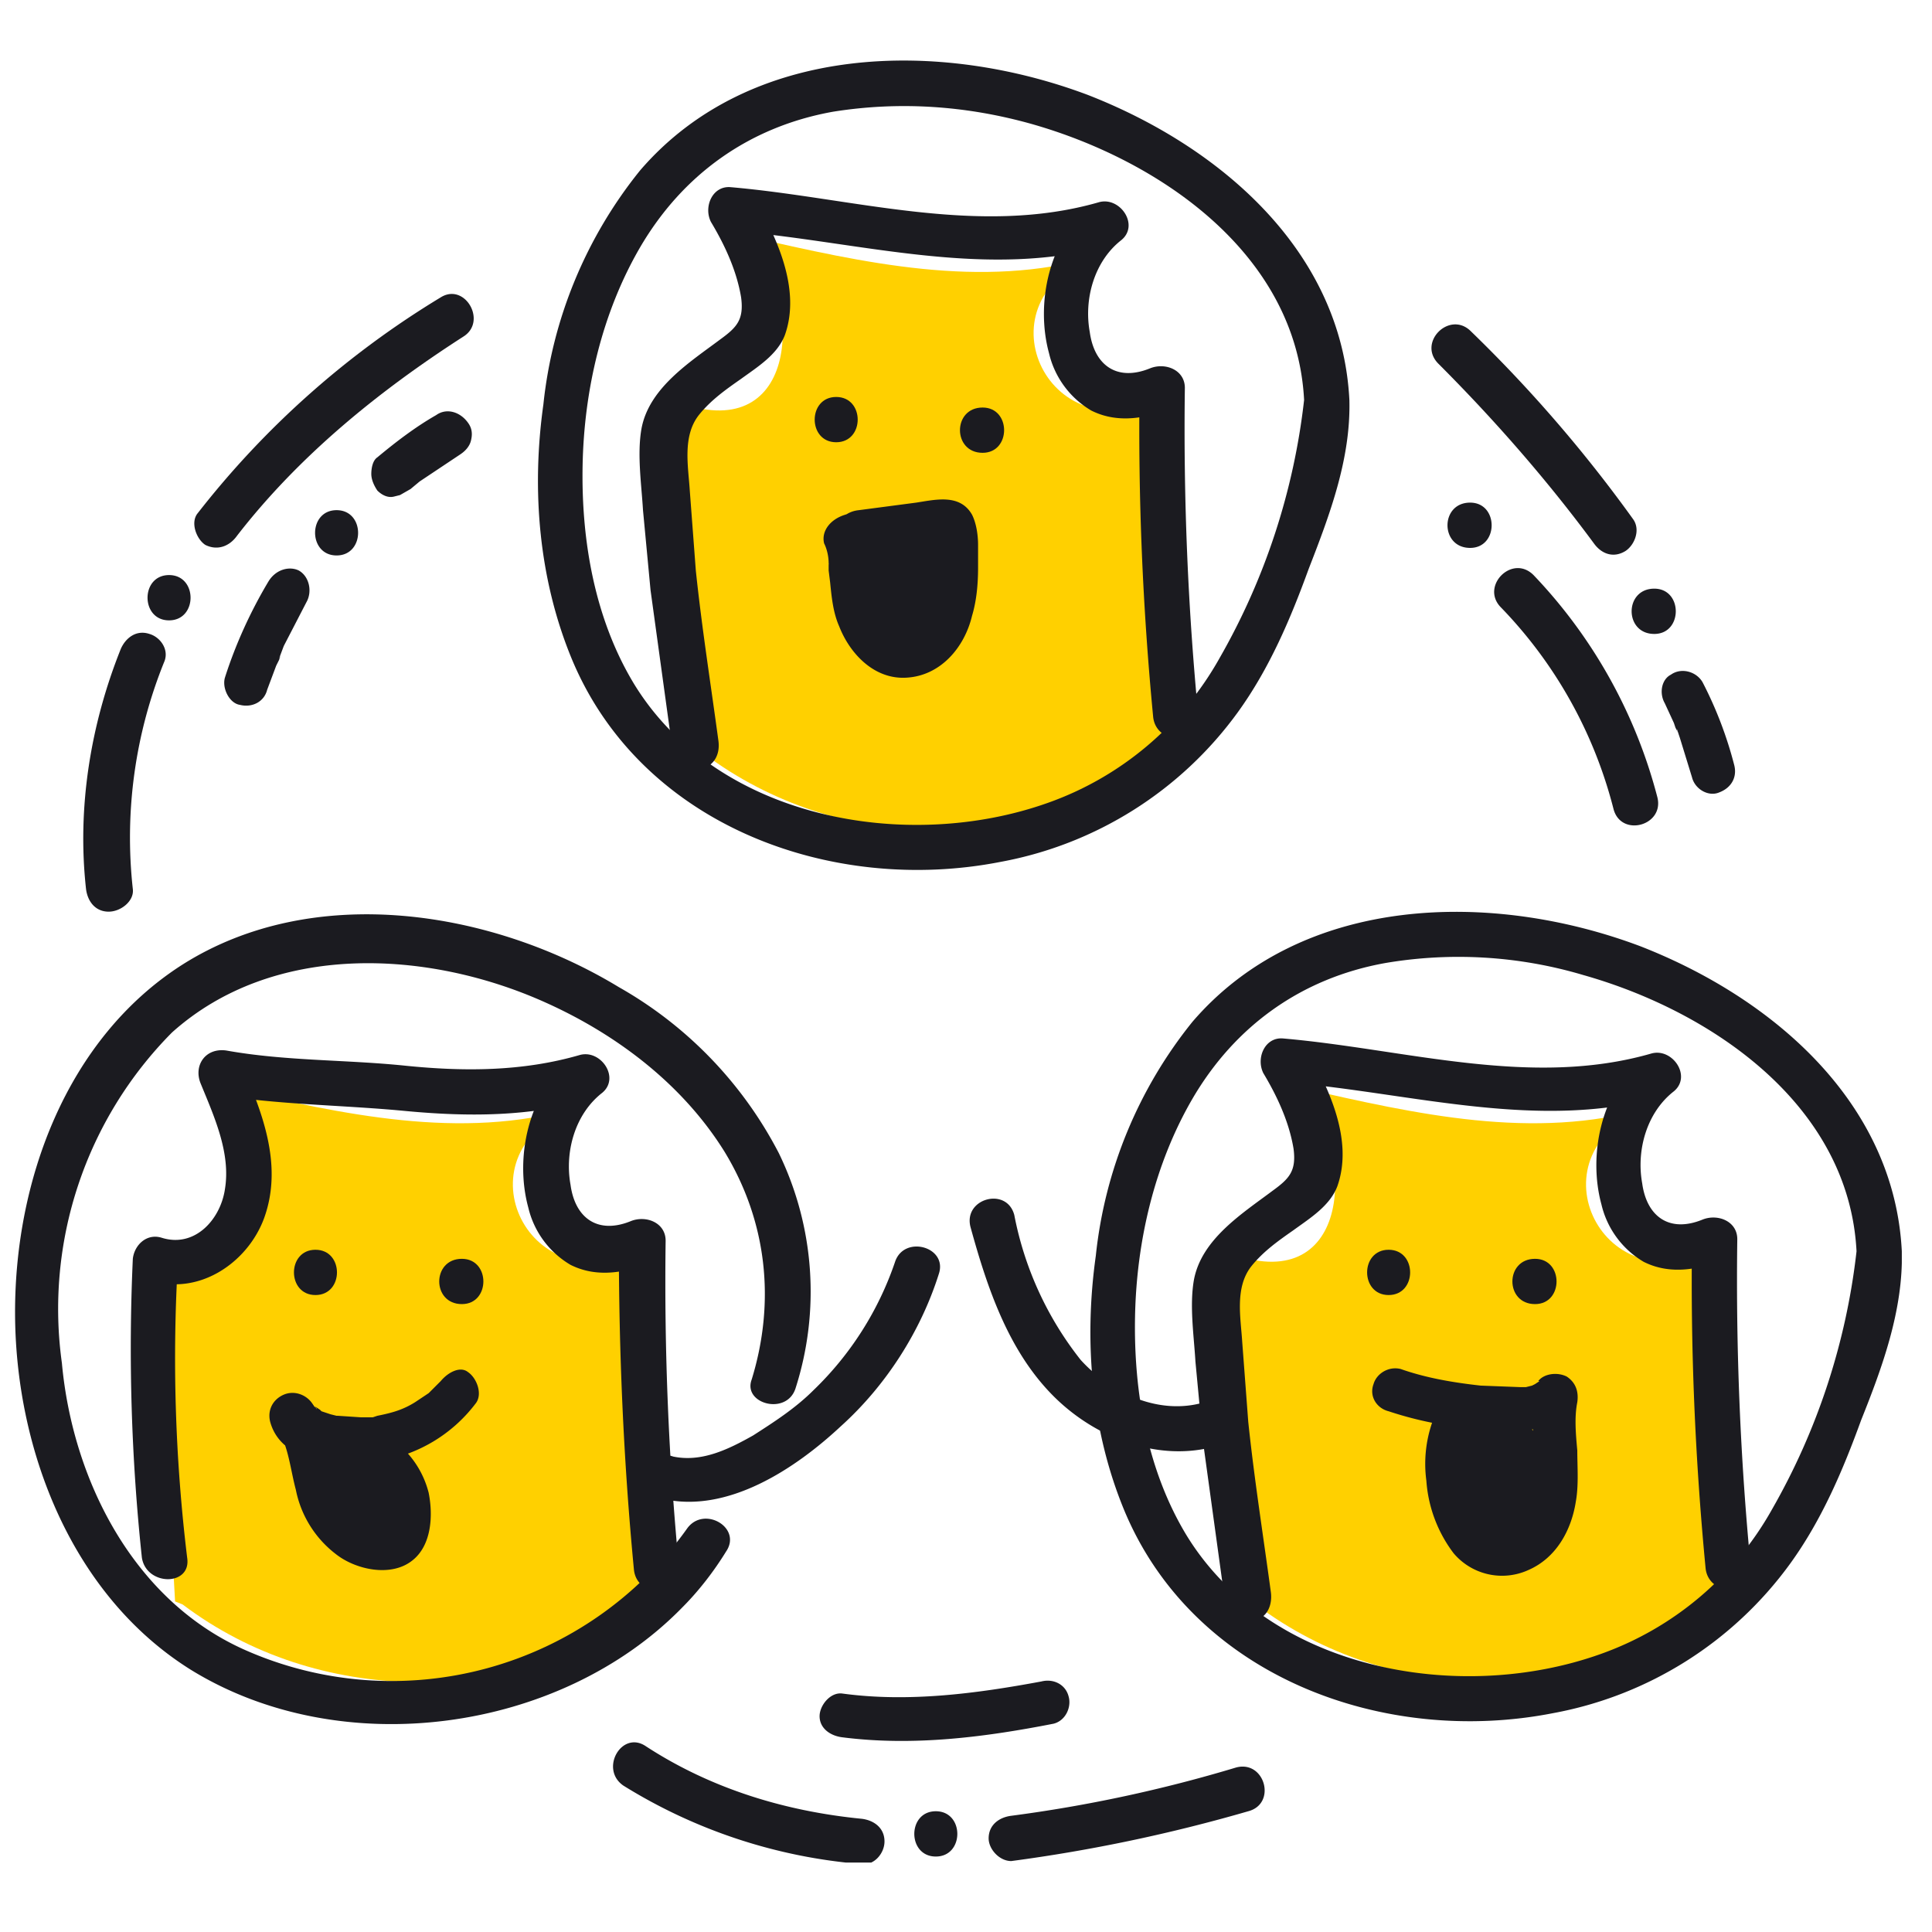 <svg fill="none" height="128" width="128" xmlns="http://www.w3.org/2000/svg"><defs/><clipPath id="a"><path d="M1 4h125v119.4H1z"/></clipPath><g clip-path="url(#a)"><path d="M83.2 106.3c9 6.8 21.5 6.6 31 1-.4-8.2-.7-16.1-.8-24.5-7.5 3.7-12.1-6.6-4.2-9.4-7.6 2.2-15.4.4-22.9-1.3 3.7 4.8 3 13.9-4.9 10.9l1.3 23.1.5.2z" fill="#ffd000"/><path d="M84.2 105.5c-.5-3.7-1.1-7.5-1.5-11.3l-.4-5.3c-.1-1.6-.5-3.6.6-5 .8-1 1.8-1.7 2.8-2.4 1.1-.8 2.4-1.6 2.9-2.9 1.1-3.1-.6-6.6-2.1-9.2l-1.3 2.3c8.4.7 16.8 3.3 25.1.9l-1.5-2.5c-2.7 2.2-3.6 6.4-2.7 9.7a6 6 0 002.8 3.8c1.8.9 3.7.5 5.5-.2l-2.3-1.3c-.1 7.3.2 14.5.9 21.8.2 1.9 3.2 1.9 3 0-.7-7.2-1-14.5-.9-21.8 0-1.2-1.3-1.7-2.3-1.3-2.2.9-3.7-.2-4-2.4-.4-2.2.3-4.7 2.1-6.1 1.2-1-.1-2.9-1.5-2.5-8 2.3-16.3-.3-24.4-1-1.2-.1-1.8 1.3-1.3 2.3.9 1.5 1.7 3.2 2 5 .2 1.5-.3 2-1.4 2.8-2 1.5-4.7 3.2-5.2 5.9-.3 1.7 0 3.7.1 5.4l.5 5.3 1.5 10.9c.1.8 1.1 1.2 1.8 1 1-.2 1.3-1.1 1.2-1.9z" fill="#1b1b20"/><path d="M92 85.8c1.9 0 1.9-3 0-3s-1.9 3 0 3zM101.7 86.4c1.9 0 1.9-3 0-3-2 0-2 3 0 3z" fill="#1b1b20"/><path d="M126 82.9c-.5-9.9-8.6-16.8-17.3-20.2-9.8-3.7-22.4-3.5-29.7 5a29.6 29.6 0 00-6.4 15.5c-.8 5.7-.3 11.6 1.9 16.9 4.6 11 17.2 15.6 28.4 13.4a25 25 0 0015.7-9.9c2.1-2.9 3.5-6.2 4.7-9.5 1.4-3.5 2.8-7.3 2.7-11.2-.1-1.9-3.1-1.9-3 0a44.4 44.4 0 01-5.6 17.1 21.1 21.1 0 01-11.4 9.6c-9.3 3.3-21.9 1.1-27.4-7.9-2.6-4.3-3.5-9.5-3.4-14.5s1.3-10.1 3.8-14.4c2.8-4.8 7.2-8 12.8-9a29 29 0 0113.1.8c8.5 2.4 17.6 8.6 18.1 18.3.1 1.9 3.1 1.9 3 0z" fill="#1b1b20"/><path d="M12.1 106.3c9 6.8 21.5 6.6 31 1-.4-8.2-.7-16.1-.8-24.5-7.5 3.7-12.1-6.6-4.2-9.4-7.6 2.2-15.4.4-22.9-1.3 3.7 4.8 3 13.9-4.9 10.9l1.3 23.1.5.2z" fill="#ffd000"/><g fill="#1b1b20"><path d="M12.4 103.2c-.8-6.6-1-13.2-.6-19.8l-1.9 1.4c3.2 1.1 6.5-1.1 7.6-4.1 1.3-3.6-.2-7.2-1.6-10.4l-1.7 2.2c4.2.7 8.4.7 12.6 1.1s8.4.4 12.4-.8l-1.5-2.5C35 72.5 34.1 76.7 35 80a6 6 0 002.8 3.8c1.8.9 3.7.5 5.5-.2L41 82.3c0 7.2.3 14.4 1 21.7.2 1.9 3.2 1.9 3 0-.7-7.2-1-14.5-.9-21.8 0-1.2-1.3-1.7-2.3-1.3-2.2.9-3.7-.2-4-2.4-.4-2.2.3-4.7 2.1-6.1 1.2-1-.1-2.9-1.5-2.5-3.8 1.1-7.7 1.1-11.6.7s-7.9-.3-11.8-1c-1.4-.2-2.2 1-1.7 2.2.9 2.2 2 4.6 1.6 7-.3 2-2 3.9-4.2 3.2-1-.3-1.8.5-1.9 1.4a131 131 0 00.6 19.8c.3 1.9 3.3 1.9 3 0z"/><path d="M20.9 85.8c1.9 0 1.9-3 0-3s-1.9 3 0 3zM30.6 86.4c1.9 0 1.9-3 0-3-2 0-2 3 0 3z"/><path d="M52.7 92a21 21 0 00-1.1-15.6 26.8 26.8 0 00-10.6-11c-8.4-5.1-20.2-7-28.9-1.5C4.4 68.8.9 78.3 1 87.3c.1 8.9 3.8 18.4 11.6 23.3 10 6.2 24.5 4.2 32.6-4.1 1.1-1.1 2.1-2.4 2.9-3.7 1.1-1.6-1.5-3.1-2.6-1.5a24 24 0 01-29.3 8C8.8 106 4.8 98 4.1 90.3a26 26 0 017.3-21.9c6.7-6 16.9-5.5 24.7-2 4.7 2.1 9.1 5.4 11.9 9.9 2.8 4.6 3.4 9.9 1.8 15.1-.6 1.6 2.3 2.4 2.9.6z"/><path d="M29.2 91.5c.1-.1 0 0 0 0l-.3.3-.5.5-.9.6c-.8.5-1.5.7-2.5.9l-.3.1h-.2-.6l-1.5-.1h-.1l-.4-.1-.6-.2c-.1 0-.1 0 0 0l-.1-.1-.3-.2c.2.2-.1-.1 0 0s.1.3 0 0l-2.7 1.2c.9 1.2 1 2.8 1.4 4.3a7.1 7.1 0 002.7 4.3c1.3 1 3.6 1.5 5 .4 1.3-1 1.4-3 1.1-4.5a6.2 6.2 0 00-3-3.9c-1.1-.6-2.1.2-2.3 1.3-.2 1.7.2 3.5 1.2 5 .4.6 1 .9 1.7.7.6-.2 1.2-.8 1.1-1.4a7.6 7.6 0 00-1.1-3.3c-.7-1.1-1.8-2.6-3.3-2.2s-1.4 2.3-1.1 3.5 1 2.3 1.8 3.2c.8.8 2.2.4 2.5-.7.6-2.3-.8-4.1-2.3-5.7-.7-.7-2.3-.5-2.5.7-.2 1.5.1 2.7 1.1 3.8.8 1 2.6.2 2.6-1.1a5 5 0 00-1.6-3.6c-.6-.6-1.5-.6-2.1 0s-.6 1.5 0 2.1c.5.5.7.9.7 1.5l2.6-1.1a.8.8 0 01-.2-.5s-.1-.4 0-.2v-.3l-2.5.7 1.3 1.4c.3.5.4.9.3 1.3l2.5-.7-.9-1.3-.2-.8V97v-.2c0-.4-.1-.2-.3.5l-.7.4h.2-.8l-.2-.1.2.2.2.3.5.8.3.7.1.5.1.3 2.8-.8a5.2 5.2 0 01-.8-3.4L24 97.5l.7.5.3.3c.3.3-.1-.2.1.2l.2.4.1.3c0-.1-.1-.1 0 0l.1.5c0 .1.1.5 0 .2v.4c0 .1-.1.4 0 .2l-.1.5-.1.2-.1.1.2-.2H25l-.3-.1-.3-.1c.1 0 .1 0 0 0l-.7-.5-.5-.6c-.4-.6-.6-1.3-.8-2.1-.4-1.6-.7-3.3-1.7-4.7-.4-.6-1.2-.9-1.9-.6s-1.1 1-.9 1.8c.8 2.9 4.8 2.9 7.2 2.6a9.9 9.9 0 006.4-3.8c.5-.6.1-1.7-.5-2.1-.5-.4-1.3 0-1.8.6z"/></g><path d="M46.6 49.9c9 6.8 21.5 6.6 31 1-.4-8.2-.7-16.1-.8-24.5-7.5 3.7-12.1-6.6-4.2-9.4-7.6 2.2-15.4.4-22.9-1.3 3.7 4.8 3 13.9-4.9 10.9l1.3 23.1c.2 0 .4 0 .5.2z" fill="#ffd000"/><g fill="#1b1b20"><path d="M47.6 49.1c-.5-3.7-1.1-7.5-1.5-11.3l-.4-5.3c-.1-1.6-.5-3.6.6-5 .8-1 1.8-1.7 2.8-2.4 1.1-.8 2.4-1.6 2.9-2.9 1.1-3.1-.6-6.6-2.1-9.2l-1.3 2.3c8.4.7 16.8 3.3 25.1.9l-1.5-2.5c-2.7 2.2-3.6 6.4-2.7 9.7a6 6 0 002.8 3.8c1.8.9 3.7.5 5.5-.2l-2.3-1.3c-.1 7.3.2 14.5.9 21.8.2 1.9 3.2 1.9 3 0-.7-7.2-1-14.5-.9-21.8 0-1.2-1.3-1.7-2.3-1.3-2.2.9-3.7-.2-4-2.4-.4-2.2.3-4.7 2.1-6.1 1.2-1-.1-2.9-1.5-2.5-8 2.3-16.3-.3-24.4-1-1.2-.1-1.8 1.3-1.3 2.3.9 1.5 1.7 3.2 2 5 .2 1.5-.3 2-1.4 2.8-2 1.5-4.7 3.2-5.2 5.9-.3 1.7 0 3.7.1 5.4l.5 5.3L44.6 50c.1.8 1.1 1.2 1.8 1 1-.3 1.3-1.1 1.2-1.9z"/><path d="M55.4 29.3c1.9 0 1.9-3 0-3s-1.9 3 0 3zM65.1 30c1.9 0 1.9-3 0-3-2 0-2 3 0 3z"/><path d="M89.4 26.5c-.5-9.9-8.6-16.8-17.3-20.2-9.8-3.7-22.4-3.5-29.7 5A29.6 29.6 0 0036 26.8c-.8 5.7-.3 11.6 1.9 16.9 4.6 11 17.2 15.6 28.4 13.4A25 25 0 0082 47.2c2.1-2.9 3.5-6.2 4.7-9.5 1.4-3.6 2.8-7.3 2.7-11.2-.1-1.9-3.1-1.9-3 0a44.4 44.4 0 01-5.6 17.1 21.1 21.1 0 01-11.4 9.6c-9.3 3.3-21.9 1.1-27.4-7.9-2.6-4.3-3.5-9.5-3.4-14.5s1.3-10.1 3.8-14.4c2.8-4.8 7.2-8 12.8-9 4.4-.7 8.8-.4 13.1.8 8.5 2.4 17.6 8.6 18.1 18.3.1 1.9 3.1 1.9 3 0z"/><path d="M54.6 36c.2.4.3.9.3 1.3.1.5 0-.3 0 .2v.3l.1.8c.1 1 .2 2 .6 2.9.7 1.8 2.3 3.5 4.4 3.4 2.3-.1 3.9-2 4.4-4.1.3-1 .4-2.1.4-3.2v-1.5c0-.6-.1-1.4-.4-2-.8-1.4-2.4-1-3.7-.8l-3.8.5c-1 .1-1.7.9-1.4 1.9.5 2.1.8 3.9 1 5.9.1.8.5 1.4 1.3 1.5.7.1 1.5-.3 1.6-1.1.3-1.8.6-3.6 1.1-5.3l-2.9-.4c-.1 1.4 0 2.9.3 4.3.3 1.2 2.2 1.5 2.7.4a30 30 0 001.8-4.1l-2.9-.8a11 11 0 00-.6 4.4c0 .6.4 1.3 1.1 1.4.6.1 1.4-.1 1.7-.7.5-1 .9-2.1 1.1-3.2.1-.8-.2-1.7-1-1.8-.8-.2-1.7.2-1.8 1-.2.7-.2 1.5-.2 2.3s.7 1.5 1.5 1.5 1.5-.7 1.5-1.5v-1l.1-.5-2.9-.8-.4 1.4-.1.3c0 .1-.1.3 0 .1l-.3.7 2.8.8.1-1.9v-.2l.1-.5.3-.9c.2-.7-.3-1.7-1-1.8-.9-.2-1.5.3-1.8 1l-1.5 3.4 2.7.4-.1-.5v-.3l-.1-.9v-1.9c.1-.7-.6-1.4-1.3-1.5s-1.5.3-1.6 1.1a50 50 0 00-1.1 5.3l2.9.4c-.2-2.3-.5-4.5-1.1-6.7l-1.4 1.9 5.4-.7h.4l-1-.7s0 .2 0 0v.3l.1 1.3-.1 1.2v.4l-.1.7-.3 1c-.1.3 0 .1 0 0l-.1.3-.3.6c-.1.2.2-.1 0 0l-.1.1-.2.2c.2-.2 0 0 0 0l-.2.1c-.1 0-.3.1 0 0l-.5.1c.3-.1-.1 0-.2 0 .3 0 0-.1-.1-.1-.2 0 .2.1 0 0l-.2-.1-.1-.1-.1-.1-.3-.3c-.1-.2.1.2 0 0l-.1-.2-.2-.4-.1-.2c.1.2 0 .1 0 0l-.3-1.1v-.4l-.1-.7c-.1-1-.2-2-.5-3-.3-.7-1-1.3-1.8-1-1 .3-1.6 1.1-1.4 1.9zM15.7 35.5c4.1-5.3 9.4-9.6 15-13.2 1.6-1 .1-3.6-1.5-2.6A59.4 59.4 0 0013.1 34c-.5.6-.1 1.7.5 2.1.8.4 1.6.1 2.1-.6zM8.8 58.9a31 31 0 012.1-15.1c.3-.8-.3-1.6-1-1.8-.9-.3-1.6.3-1.9 1-2 5-2.9 10.5-2.3 15.9.1.8.6 1.5 1.5 1.5.8 0 1.7-.7 1.6-1.5zM17.8 38.5c-1.2 2-2.2 4.2-2.9 6.4-.2.7.3 1.7 1 1.8.8.2 1.6-.2 1.8-1l.6-1.6.2-.4c0-.1.2-.4 0-.1l.3-.8 1.5-2.9c.4-.7.2-1.7-.5-2.1-.6-.3-1.5-.1-2 .7zM28.9 27.5c-1.4.8-2.7 1.8-3.9 2.8-.3.2-.4.7-.4 1.1s.2.8.4 1.1c.3.3.7.5 1.1.4l.4-.1.7-.4.6-.5-.3.2 3-2c.3-.2.6-.5.7-.9s.1-.8-.2-1.2c-.5-.7-1.4-1-2.1-.5zM99.4 40.2c3.6 3.7 6.2 8.3 7.5 13.4.5 1.9 3.4 1.1 2.9-.8a33.5 33.5 0 00-8.2-14.7c-1.4-1.4-3.5.7-2.2 2.1zM97.4 36.3c1.9 0 1.9-3 0-3-2 0-2 3 0 3zM79.8 92.9c-3 .9-6.2-.6-8.2-2.8a22.2 22.2 0 01-4.4-9.6c-.5-1.9-3.4-1.1-2.9.8 1.1 4 2.5 8.2 5.5 11.2 2.8 2.8 7 4.4 10.8 3.3 1.8-.6 1-3.5-.8-2.9zM43.9 99.3c4.3 1 8.8-2 11.8-4.8 3-2.7 5.3-6.3 6.5-10.1.6-1.8-2.3-2.6-2.9-.8a21.3 21.3 0 01-5.4 8.5c-1.2 1.2-2.6 2.1-4 3-1.6.9-3.4 1.8-5.3 1.4-1.7-.6-2.5 2.3-.7 2.8zM92 93.5a24 24 0 006.5 1.2c1.9.1 4.2.3 5.7-1.2l-2.5-1.5c-.4 2.2.1 4.3 0 6.5l-.2 1.2-.2.5-.2.3c-.3.4-.4.4-.8.7-.2.1-.2.1-.1 0l-.3.1h-.4c.1 0 .1 0 0 0l-.3-.1-.2-.1c-.1-.1-.1-.1 0 0l-.2-.2-.2-.2c.1.1.1.1 0 0-.5-.7-.6-1.1-.8-1.9-.3-1.5-.3-3.2.5-4.6l-2.8-.8.5 4.1c.2 1.4.2 2.8 1.5 3.7.9.6 1.9 0 2.2-.9.6-1.6.8-3.3.7-4.9-.1-1.7-2.4-2-2.9-.4s-.3 3.1.3 4.6c.2.5 1 .8 1.5.7.6-.1 1-.5 1.2-1.1l.6-2.1h-2.9l.9 2.8c.2.6.6 1 1.2 1.1s1.2-.2 1.5-.7c.9-1.8.9-3.9-.3-5.6-.5-.8-1.7-1.1-2.4-.3-1.3 1.4-1.3 3.9.2 5.1.5.4 1.2.6 1.8.2.7-.4 1.1-1.1 1.1-1.9.1-.8-.7-1.5-1.5-1.5-.9 0-1.4.7-1.5 1.5 0-.3.1-.5.3-.6l1.8.2-.2-.2c-.1-.1.1.2 0 0-.1-.1 0 .2 0-.1 0 0-.1-.4 0-.2v-.1.1-.1c.1-.2 0-.1 0 0 .1-.1.1-.2 0-.1l.1-.1-2.4-.3c.6.8.7 1.8.3 2.6l2.7.4-.9-2.8c-.2-.6-.8-1.1-1.4-1.1s-1.3.5-1.4 1.1l-.6 2.1 2.7-.4a3 3 0 010-2.3l-2.9-.4c.1 1.4-.1 2.8-.6 4.1l2.2-.9c.1.1.2.4.2.1l-.1-.4-.2-1.7-.4-3.3c-.1-.7-.4-1.3-1.1-1.4-.7-.2-1.3.1-1.7.7a8.4 8.4 0 00-1.1 5.4 9 9 0 001.8 4.8 4.2 4.2 0 005 1.1c1.8-.8 2.8-2.6 3.1-4.5.2-1.1.1-2.3.1-3.4-.1-1.1-.2-2.2 0-3.2.1-.7-.1-1.3-.7-1.7-.6-.3-1.4-.2-1.8.2-.1.1-.1.1 0 .1l-.3.2-.2.1-.4.1h-.4l-2.6-.1c-1.8-.2-3.6-.5-5.3-1.1-.8-.2-1.6.3-1.8 1-.3.8.2 1.6 1 1.8z"/><path d="M98.9 98.7l-.3.4-.2.4v.1l-.1.4v.6l.2.4.1.1.3.4.5.3c.2.2.4.2.6.2l.6-.1.5-.3.2-.3.2-.8-.1-.4-.4-.7-.1-.1.2.3-.1-.1.2.4v-.1l.1.4v-.2l-.1.4v-.1l-.2.4.1-.1-.2.3.3-.5.1-.6-.1-.6-.3-.5-.3-.2-.8-.2-.4.1-.5.3z"/><path d="M98.4 102l.4.2.6.2h.6c.2 0 .4-.1.5-.3l.4-.4.2-.4c.1-.3.1-.5 0-.8l-.2-.4-.5-.5-.4-.2-.6-.2h-.6c-.2 0-.4.1-.5.3l-.4.4-.2.4c-.1.3-.1.5 0 .8l.2.4.5.5zM55.8 115.1c4.7.6 9.4 0 14-.9.8-.2 1.2-1.1 1-1.8-.2-.8-1-1.2-1.8-1-4.3.8-8.8 1.4-13.2.8-.8-.1-1.5.8-1.5 1.5 0 .8.7 1.3 1.5 1.4zM67 123.3a107 107 0 0015.7-3.3c1.9-.5 1.1-3.4-.8-2.9a94 94 0 01-14.9 3.2c-.8.1-1.5.6-1.5 1.5 0 .7.7 1.5 1.5 1.5zM41.3 118.3a35.2 35.2 0 0015.8 5.2c.8.1 1.5-.7 1.5-1.5 0-.9-.7-1.4-1.5-1.5-5.1-.5-10-2-14.3-4.8-1.6-1.1-3.1 1.5-1.5 2.6zM62 123c1.9 0 1.9-3 0-3s-1.9 3 0 3zM95.3 24.1c3.7 3.7 7.2 7.7 10.3 11.9.5.7 1.3 1 2.1.5.6-.4 1-1.4.5-2.1a92.3 92.3 0 00-10.8-12.5c-1.4-1.3-3.5.8-2.1 2.2zM109.6 42c1.9 0 1.9-3 0-3-2 0-2 3 0 3zM22.3 36.8c1.9 0 1.9-3 0-3s-1.9 3 0 3zM110.3 46.6l.6 1.3.1.3.1.2c.1.1 0 .1 0-.1l.2.6.8 2.6c.2.8 1.1 1.3 1.8 1 .8-.3 1.2-1 1-1.8a26 26 0 00-2.1-5.5c-.4-.7-1.4-1-2.1-.5-.6.3-.8 1.2-.4 1.9zM11.2 41.1c1.9 0 1.9-3 0-3s-1.9 3 0 3z"/></g></g></svg>
